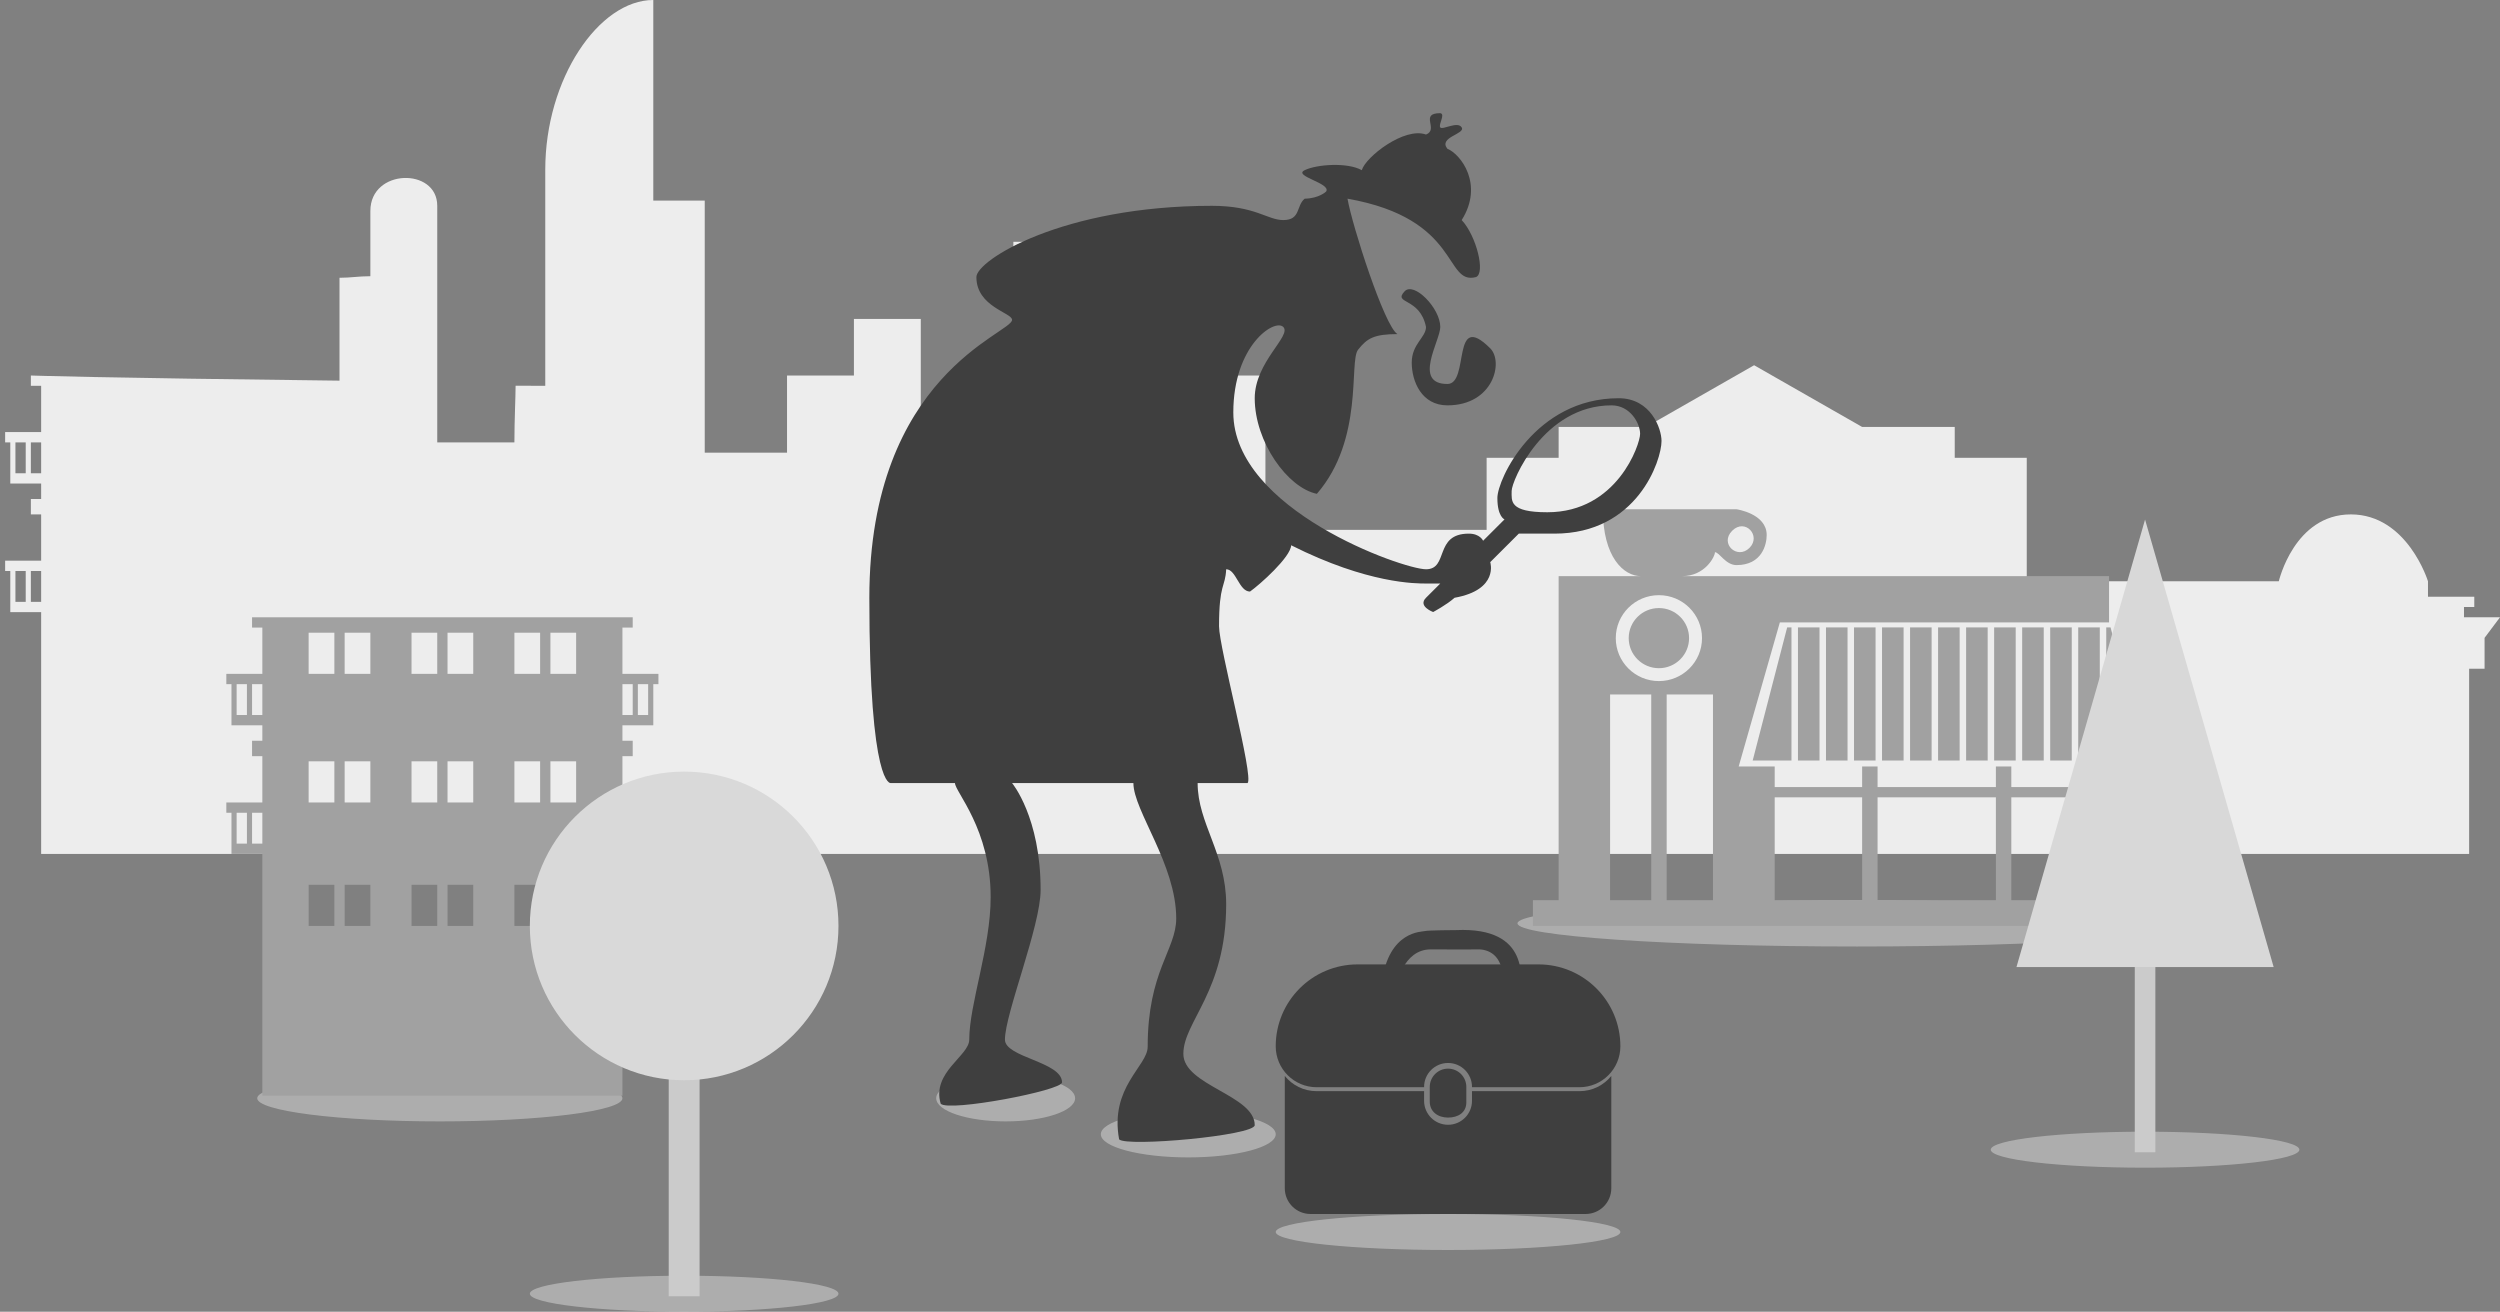 <?xml version="1.0" standalone="no"?>
<!-- Generator: Adobe Fireworks 10, Export SVG Extension by Aaron Beall (http://fireworks.abeall.com) . Version: 0.6.0  -->
<!DOCTYPE svg PUBLIC "-//W3C//DTD SVG 1.1//EN" "http://www.w3.org/Graphics/SVG/1.1/DTD/svg11.dtd">
<svg id="" viewBox="0 0 486 255" style="background-color:#ffffff00" version="1.1"
	xmlns="http://www.w3.org/2000/svg" xmlns:xlink="http://www.w3.org/1999/xlink" xml:space="preserve"
	x="0px" y="0px" width="486px" height="255px"
>
	<rect x="0" y="0" width="486" height="255" fill="#808080" stroke="none"/>
	<g id="Layer%201">
		<path id="Ellipse%206" opacity="0.6" d="M 417 227 C 400.431 227 387 225.433 387 223.5 C 387 221.567 400.431 220 417 220 C 433.568 220 447 221.567 447 223.5 C 447 225.433 433.568 227 417 227 ZM 361 184 C 324.549 184 295 181.985 295 179.5 C 295 177.015 324.549 175 361 175 C 397.451 175 427 177.015 427 179.5 C 427 181.985 397.451 184 361 184 ZM 315 239.5 C 315 241.433 300.001 243 281.5 243 C 262.998 243 248 241.433 248 239.5 C 248 237.567 262.998 236 281.5 236 C 300.001 236 315 237.567 315 239.5 ZM 231 225 C 221.611 225 214 222.985 214 220.5 C 214 218.015 221.611 216 231 216 C 240.389 216 248 218.015 248 220.5 C 248 222.985 240.389 225 231 225 ZM 195.5 218 C 188.044 218 182 215.985 182 213.5 C 182 211.015 188.044 209 195.5 209 C 202.956 209 209 211.015 209 213.5 C 209 215.985 202.956 218 195.5 218 ZM 133 255 C 116.431 255 103 253.433 103 251.5 C 103 249.567 116.431 248 133 248 C 149.568 248 163 249.567 163 251.5 C 163 253.433 149.568 255 133 255 ZM 85.5 218 C 65.894 218 50 215.985 50 213.5 C 50 211.015 65.894 209 85.5 209 C 105.106 209 121 211.015 121 213.5 C 121 215.985 105.106 218 85.5 218 Z" fill="#cbcbcb"/>
		<path id="Shape%202" d="M 479 120 L 486 120 L 483 124 L 483 130 L 480 130 L 480 166 L 8 166 L 8 119 L 2 119 L 2 111 L 1 111 L 1 109 L 8 109 L 8 100 L 6 100 L 6 97 L 8 97 L 8 94 L 2 94 L 2 86 L 1 86 L 1 84 L 8 84 L 8 75 L 6 75 L 6 73 C 6 73 19.195 73.462 66 74 C 66 71.387 66 60.276 66 54 C 68.184 54 69.687 53.696 72 53.696 C 72 48.88 72 44.272 72 41 C 72 32.739 85 32.537 85 40 C 85 50.951 85 75.569 85 86 C 88.436 86.027 96.499 85.983 100 86 C 100 81.64 100.233 77.164 100.233 74.986 C 102.149 74.992 104.072 74.997 106 75 C 106 66.263 106 55.353 106 33 C 106 15.305 116.427 0 127 0 C 127 14.324 127 30.359 127 39 C 129.547 39 135.182 39 137 39 C 137 47.481 137 74.507 137 88 C 141.264 88 148.788 88 153 88 C 153 81.832 153 78.397 153 73 C 155.073 73 163.572 73 166 73 C 166 68.839 166 64.356 166 62 C 168.78 62 176.299 62 179 62 C 179 67.397 179 76.675 179 84 C 181.698 81.301 185.565 74.928 187.492 73 C 191.493 73 195.256 73 197 73 C 197 65.675 197 57.13 197 47 C 200.029 47 205.547 47 207 47 C 207 50.598 207 83.474 207 89 C 209.181 89 222.986 89 225 89 C 225 82.96 224.76 75.827 224.76 73 C 237.981 73 246 73 246 73 L 246 103 L 289 103 L 289 89 L 303 89 L 303 83 L 320 83 L 341 71 L 362 83 L 380 83 L 380 89 L 394 89 L 394 113 L 443 113 C 443 113 446 100 457 100 C 468 100 472 113 472 113 L 472 116 L 481 116 L 481 118 L 479 118 L 479 120 ZM 5 86 L 3 86 L 3 92 L 5 92 L 5 86 ZM 8 86 L 6 86 L 6 92 L 8 92 L 8 86 ZM 5 111 L 3 111 L 3 117 L 5 117 L 5 111 ZM 8 111 L 6 111 L 6 117 L 8 117 L 8 111 Z" fill="#ededed"/>
		<path id="Shape%201" d="M 409.456 147.851 L 409.456 121.964 L 410.294 121.964 L 417 147.851 L 409.456 147.851 ZM 347.426 121.964 L 348.264 121.964 L 348.264 147.851 L 340.72 147.851 L 347.426 121.964 ZM 353.713 121.964 L 353.713 147.851 L 349.522 147.851 L 349.522 121.964 L 353.713 121.964 ZM 359.162 121.964 L 359.162 147.851 L 354.971 147.851 L 354.971 121.964 L 359.162 121.964 ZM 360.419 121.964 L 364.61 121.964 L 364.61 147.851 L 360.419 147.851 L 360.419 121.964 ZM 370.059 121.964 L 370.059 147.851 L 365.867 147.851 L 365.867 121.964 L 370.059 121.964 ZM 375.507 121.964 L 375.507 147.851 L 371.316 147.851 L 371.316 121.964 L 375.507 121.964 ZM 380.956 121.964 L 380.956 147.851 L 376.764 147.851 L 376.764 121.964 L 380.956 121.964 ZM 386.404 121.964 L 386.404 147.851 L 382.213 147.851 L 382.213 121.964 L 386.404 121.964 ZM 387.662 121.964 L 391.853 121.964 L 391.853 147.851 L 387.662 147.851 L 387.662 121.964 ZM 397.301 121.964 L 397.301 147.851 L 393.11 147.851 L 393.11 121.964 L 397.301 121.964 ZM 402.75 121.964 L 402.75 147.851 L 398.559 147.851 L 398.559 121.964 L 402.75 121.964 ZM 404.007 121.964 L 408.198 121.964 L 408.198 147.851 L 404.007 147.851 L 404.007 121.964 ZM 338 149 L 345 149 L 345 153 L 362 153 L 362 149 L 365 149 L 365 153 L 388 153 L 388 149 L 391 149 L 391 153 L 408 153 L 408 149 L 411 149 L 411 175 L 416 175 L 416 180 L 411 180 L 408 180 L 391 180 L 388 180 L 365 180 L 362 180 L 345 180 L 333 180 L 324 180 L 321 180 L 313 180 L 303 180 L 298 180 L 298 175 L 303 175 L 303 112 C 303 112 313.371 112 319 112 C 315.665 112 311.592 108.37 311.592 99 C 312.91 99 337.577 99 337.577 99 C 337.577 99 343.445 99.834 343.445 104.01 C 343.445 105.788 342.578 109.856 337.577 109.856 C 335.454 109.856 334.254 107.35 333.386 107.35 C 333.386 108.222 331.441 112 327 112 C 332.814 112 410 112 410 112 L 410 121 L 346 121 L 338 149 ZM 340.092 106.515 C 342.453 104.163 339.252 100.671 336.739 103.175 C 334.225 105.679 337.731 108.868 340.092 106.515 ZM 408 175 L 408 155 L 391 155 L 391 175 L 408 175 ZM 388 175 L 388 155 L 365 155 L 365 175 L 388 175 ZM 362 175 L 362 155 L 345 155 L 345 175 L 362 175 ZM 313 175 L 321 175 L 321 135 L 313 135 L 313 175 ZM 322.489 115.701 C 317.859 115.701 314.106 119.44 314.106 124.052 C 314.106 128.663 317.859 132.402 322.489 132.402 C 327.118 132.402 330.871 128.663 330.871 124.052 C 330.871 119.44 327.118 115.701 322.489 115.701 ZM 324 135 L 324 175 L 333 175 L 333 135 L 324 135 ZM 322.489 129.897 C 319.248 129.897 316.621 127.28 316.621 124.052 C 316.621 120.823 319.248 118.206 322.489 118.206 C 325.729 118.206 328.356 120.823 328.356 124.052 C 328.356 127.28 325.729 129.897 322.489 129.897 Z" fill="#a1a1a1"/>
		<path id="Shape%202%20copy%203" d="M 128 156 L 128 158 L 127 158 L 127 166 L 121 166 L 121 213 L 86 213 L 51 213 L 51 166 L 45 166 L 45 158 L 44 158 L 44 156 L 51 156 L 51 147 L 49 147 L 49 144 L 51 144 L 51 141 L 45 141 L 45 133 L 44 133 L 44 131 L 51 131 L 51 122 L 49 122 L 49 120 L 86 120 L 123 120 L 123 122 L 121 122 L 121 131 L 128 131 L 128 133 L 127 133 L 127 141 L 121 141 L 121 144 L 123 144 L 123 147 L 121 147 L 121 156 L 128 156 ZM 124 164 L 126 164 L 126 158 L 124 158 L 124 164 ZM 121 164 L 123 164 L 123 158 L 121 158 L 121 164 ZM 48 133 L 46 133 L 46 139 L 48 139 L 48 133 ZM 51 133 L 49 133 L 49 139 L 51 139 L 51 133 ZM 48 158 L 46 158 L 46 164 L 48 164 L 48 158 ZM 51 158 L 49 158 L 49 164 L 51 164 L 51 158 ZM 65 123 L 60 123 L 60 131 L 65 131 L 65 123 ZM 65 148 L 60 148 L 60 156 L 65 156 L 65 148 ZM 65 172 L 60 172 L 60 180 L 65 180 L 65 172 ZM 72 123 L 67 123 L 67 131 L 72 131 L 72 123 ZM 72 148 L 67 148 L 67 156 L 72 156 L 72 148 ZM 72 172 L 67 172 L 67 180 L 72 180 L 72 172 ZM 85 123 L 80 123 L 80 131 L 85 131 L 85 123 ZM 85 148 L 80 148 L 80 156 L 85 156 L 85 148 ZM 85 172 L 80 172 L 80 180 L 85 180 L 85 172 ZM 92 123 L 87 123 L 87 131 L 92 131 L 92 123 ZM 92 148 L 87 148 L 87 156 L 92 156 L 92 148 ZM 92 172 L 87 172 L 87 180 L 92 180 L 92 172 ZM 105 123 L 100 123 L 100 131 L 105 131 L 105 123 ZM 105 148 L 100 148 L 100 156 L 105 156 L 105 148 ZM 105 172 L 100 172 L 100 180 L 105 180 L 105 172 ZM 112 123 L 107 123 L 107 131 L 112 131 L 112 123 ZM 112 148 L 107 148 L 107 156 L 112 156 L 112 148 ZM 112 172 L 107 172 L 107 180 L 112 180 L 112 172 ZM 124 139 L 126 139 L 126 133 L 124 133 L 124 139 ZM 123 139 L 123 133 L 121 133 L 121 139 L 123 139 Z" fill="#a1a1a1"/>
		<path id="Rectangle%2016%20copy" d="M 130 196 L 136 196 L 136 252 L 130 252 L 130 196 Z" fill="#cbcbcb"/>
		<path id="Ellipse%205" d="M 133 150 C 149.568 150 163 163.431 163 180 C 163 196.568 149.568 210 133 210 C 116.431 210 103 196.568 103 180 C 103 163.431 116.431 150 133 150 Z" fill="#d9d9d9"/>
		<path id="Rectangle%2016" d="M 415 178 L 419 178 L 419 224 L 415 224 L 415 178 Z" fill="#cbcbcb"/>
		<path id="Shape%205" d="M 417 101 L 392 188 L 442 188 L 417 101 Z" fill="#d8d8d8"/>
		<path id="Shape%2012" d="M 302.189 103.738 C 298.217 103.738 295.252 103.738 295.252 103.738 L 289.702 109.28 C 289.702 109.28 291.448 114.647 282.765 116.207 C 281.224 117.586 278.603 118.977 278.603 118.977 C 278.603 118.977 275.558 117.862 277.216 116.207 C 278.873 114.552 279.991 113.436 279.991 113.436 C 279.991 113.436 279.084 113.436 277.216 113.436 C 275.348 113.436 265.918 113.517 251 106 C 250.934 108.287 244.875 113.684 243 115 C 240.865 115 240.316 110.665 238.369 110.665 C 238.197 114.246 236.982 113.364 236.982 121.748 C 236.982 125.89 243.792 151.125 242.531 152.227 C 240.638 152.227 234.989 152.227 232.82 152.227 C 232.82 160.079 238.369 165.915 238.369 175.778 C 238.369 192.773 230.045 198.558 230.045 204.872 C 230.045 211.005 243.919 212.907 243.919 218.726 C 243.919 220.753 219.065 223.001 217.558 221.496 C 215.69 211.327 223.108 207.25 223.108 203.486 C 223.108 188.801 228.657 184.635 228.657 178.549 C 228.657 168.041 220.333 157.592 220.333 152.227 C 216.955 152.227 196.748 152.227 196.748 152.227 C 196.748 152.227 202.297 158.839 202.297 173.008 C 202.297 180.046 195.36 197.078 195.36 202.101 C 195.36 205.59 206.459 206.391 206.459 210.413 C 206.459 211.998 184.497 216.19 182.874 214.57 C 181.07 208.436 188.423 205.292 188.423 202.101 C 188.423 195.21 192.585 184.175 192.585 174.393 C 192.585 161.181 185.648 153.923 185.648 152.227 C 182.787 152.227 173.162 152.227 173.162 152.227 C 173.162 152.227 169 153.279 169 116.207 C 169 72.817 196.748 64.836 196.748 62.176 C 196.748 60.78 189.811 59.643 189.811 53.864 C 189.811 50.612 206.507 40.01 235.594 40.01 C 244.073 40.01 246.367 42.781 249.468 42.781 C 252.891 42.781 251.953 39.986 253.63 38.625 C 256.451 38.57 257.793 37.239 257.793 37.239 C 258.877 35.615 251.256 34.238 253.63 33.083 C 256.004 31.928 261.975 31.53 264.73 33.083 C 265.495 30.484 273.027 24.626 277.216 26.156 C 279.777 25.159 275.865 22 279.991 22 C 281.043 22.18 279.571 24.202 279.991 24.771 C 280.41 25.34 283.376 23.48 284.153 24.771 C 284.93 26.062 279.544 26.647 281.378 28.927 C 283.935 29.943 288.528 35.852 284.153 42.781 C 287.009 45.829 288.826 53.142 286.928 53.864 C 280.691 55.489 284.085 42.523 261.955 38.625 C 262.874 43.933 269.16 63.486 271.666 64.947 C 267.213 64.964 265.792 65.699 264 68 C 262.207 70.301 265.196 85.393 256 96 C 250.298 94.83 243.919 85.896 243.919 77.416 C 243.919 70.379 251.158 65.249 249.468 63.562 C 247.779 61.875 239.756 67.157 239.756 80.186 C 239.756 99.082 272.756 110.665 277.216 110.665 C 281.676 110.665 278.739 103.738 285.54 103.738 C 287.732 103.738 288.315 105.124 288.315 105.124 L 292.477 100.967 C 292.477 100.967 291.09 100.466 291.09 96.811 C 291.09 93.157 298.412 77.416 314.675 77.416 C 320.906 77.416 323 83.295 323 85.728 C 323 89.515 318.273 103.738 302.189 103.738 ZM 257.429 37.784 C 257.263 38.032 257.312 37.96 257.429 37.784 ZM 313.288 78.801 C 300.099 78.801 293.865 93.472 293.865 95.426 C 293.865 97.38 293.314 99.582 300.802 99.582 C 314.372 99.582 318.837 86.386 318.837 84.343 C 318.837 82.299 316.919 78.801 313.288 78.801 ZM 281.378 78.801 C 276.342 78.801 274.441 74.118 274.441 70.489 C 274.441 66.859 277.216 65.589 277.216 63.562 C 276.041 57.743 270.704 59.162 273.054 56.635 C 274.861 54.691 279.991 59.903 279.991 63.562 C 279.991 66.228 274.572 74.645 281.378 74.645 C 285.743 74.645 282.091 60.118 289.702 67.718 C 292.342 70.353 290.301 78.801 281.378 78.801 Z" fill="#3f3f3f"/>
		<path id="Rectangle%203%20copy%202" d="M 308.237 236 L 254.763 236 C 252.002 236 249.763 233.761 249.763 231 L 249.763 209.164 C 251.219 210.966 253.444 212.121 255.941 212.121 L 276.844 212.121 L 276.844 214 C 276.844 216.572 278.928 218.656 281.5 218.656 C 284.071 218.656 286.156 216.572 286.156 214 L 286.156 212.121 L 307.059 212.121 C 309.556 212.121 311.781 210.966 313.237 209.164 L 313.237 231 C 313.237 233.761 310.998 236 308.237 236 Z" fill="#3f3f3f"/>
		<path id="Rectangle%203%20copy" d="M 307.04 211.357 L 286.156 211.357 L 286.156 211.297 C 286.156 208.726 284.071 206.642 281.5 206.642 C 278.928 206.642 276.844 208.726 276.844 211.297 L 276.844 211.357 L 255.959 211.357 C 251.563 211.357 248 207.793 248 203.397 C 248 194.605 255.127 187.478 263.919 187.478 L 299.081 187.478 C 307.873 187.478 315 194.605 315 203.397 C 315 207.793 311.436 211.357 307.04 211.357 Z" fill="#3f3f3f"/>
		<path id="Rectangle%203" d="M 281.5 207.744 C 283.463 207.744 285.054 209.336 285.054 211.298 L 285.054 214.312 C 285.054 216.275 283.463 217.258 281.5 217.258 C 279.537 217.258 277.946 216.123 277.946 214.161 L 277.946 211.298 C 277.946 209.336 279.537 207.744 281.5 207.744 Z" fill="#3f3f3f"/>
		<path d="M 283.062 180.812 C 283.062 180.812 277.5 180.833 277 181 C 276.5 181.167 269.958 180.833 268.625 191 C 267.292 201.167 271.667 195 272 195 C 272.333 195 271.438 191.688 271.438 191.688 C 271.438 191.688 272.688 184.5 278.188 184.562 C 281.854 184.604 287.688 184.562 287.688 184.562 C 289.688 184.688 292.438 185.938 292.188 191.438 C 291.745 195.42 295 194 295 194 C 295 194 295.718 193.464 295.688 192.938 C 295.562 190.75 297.729 180.146 283.062 180.812 Z" fill="#3f3f3f"/>
	</g>
</svg>